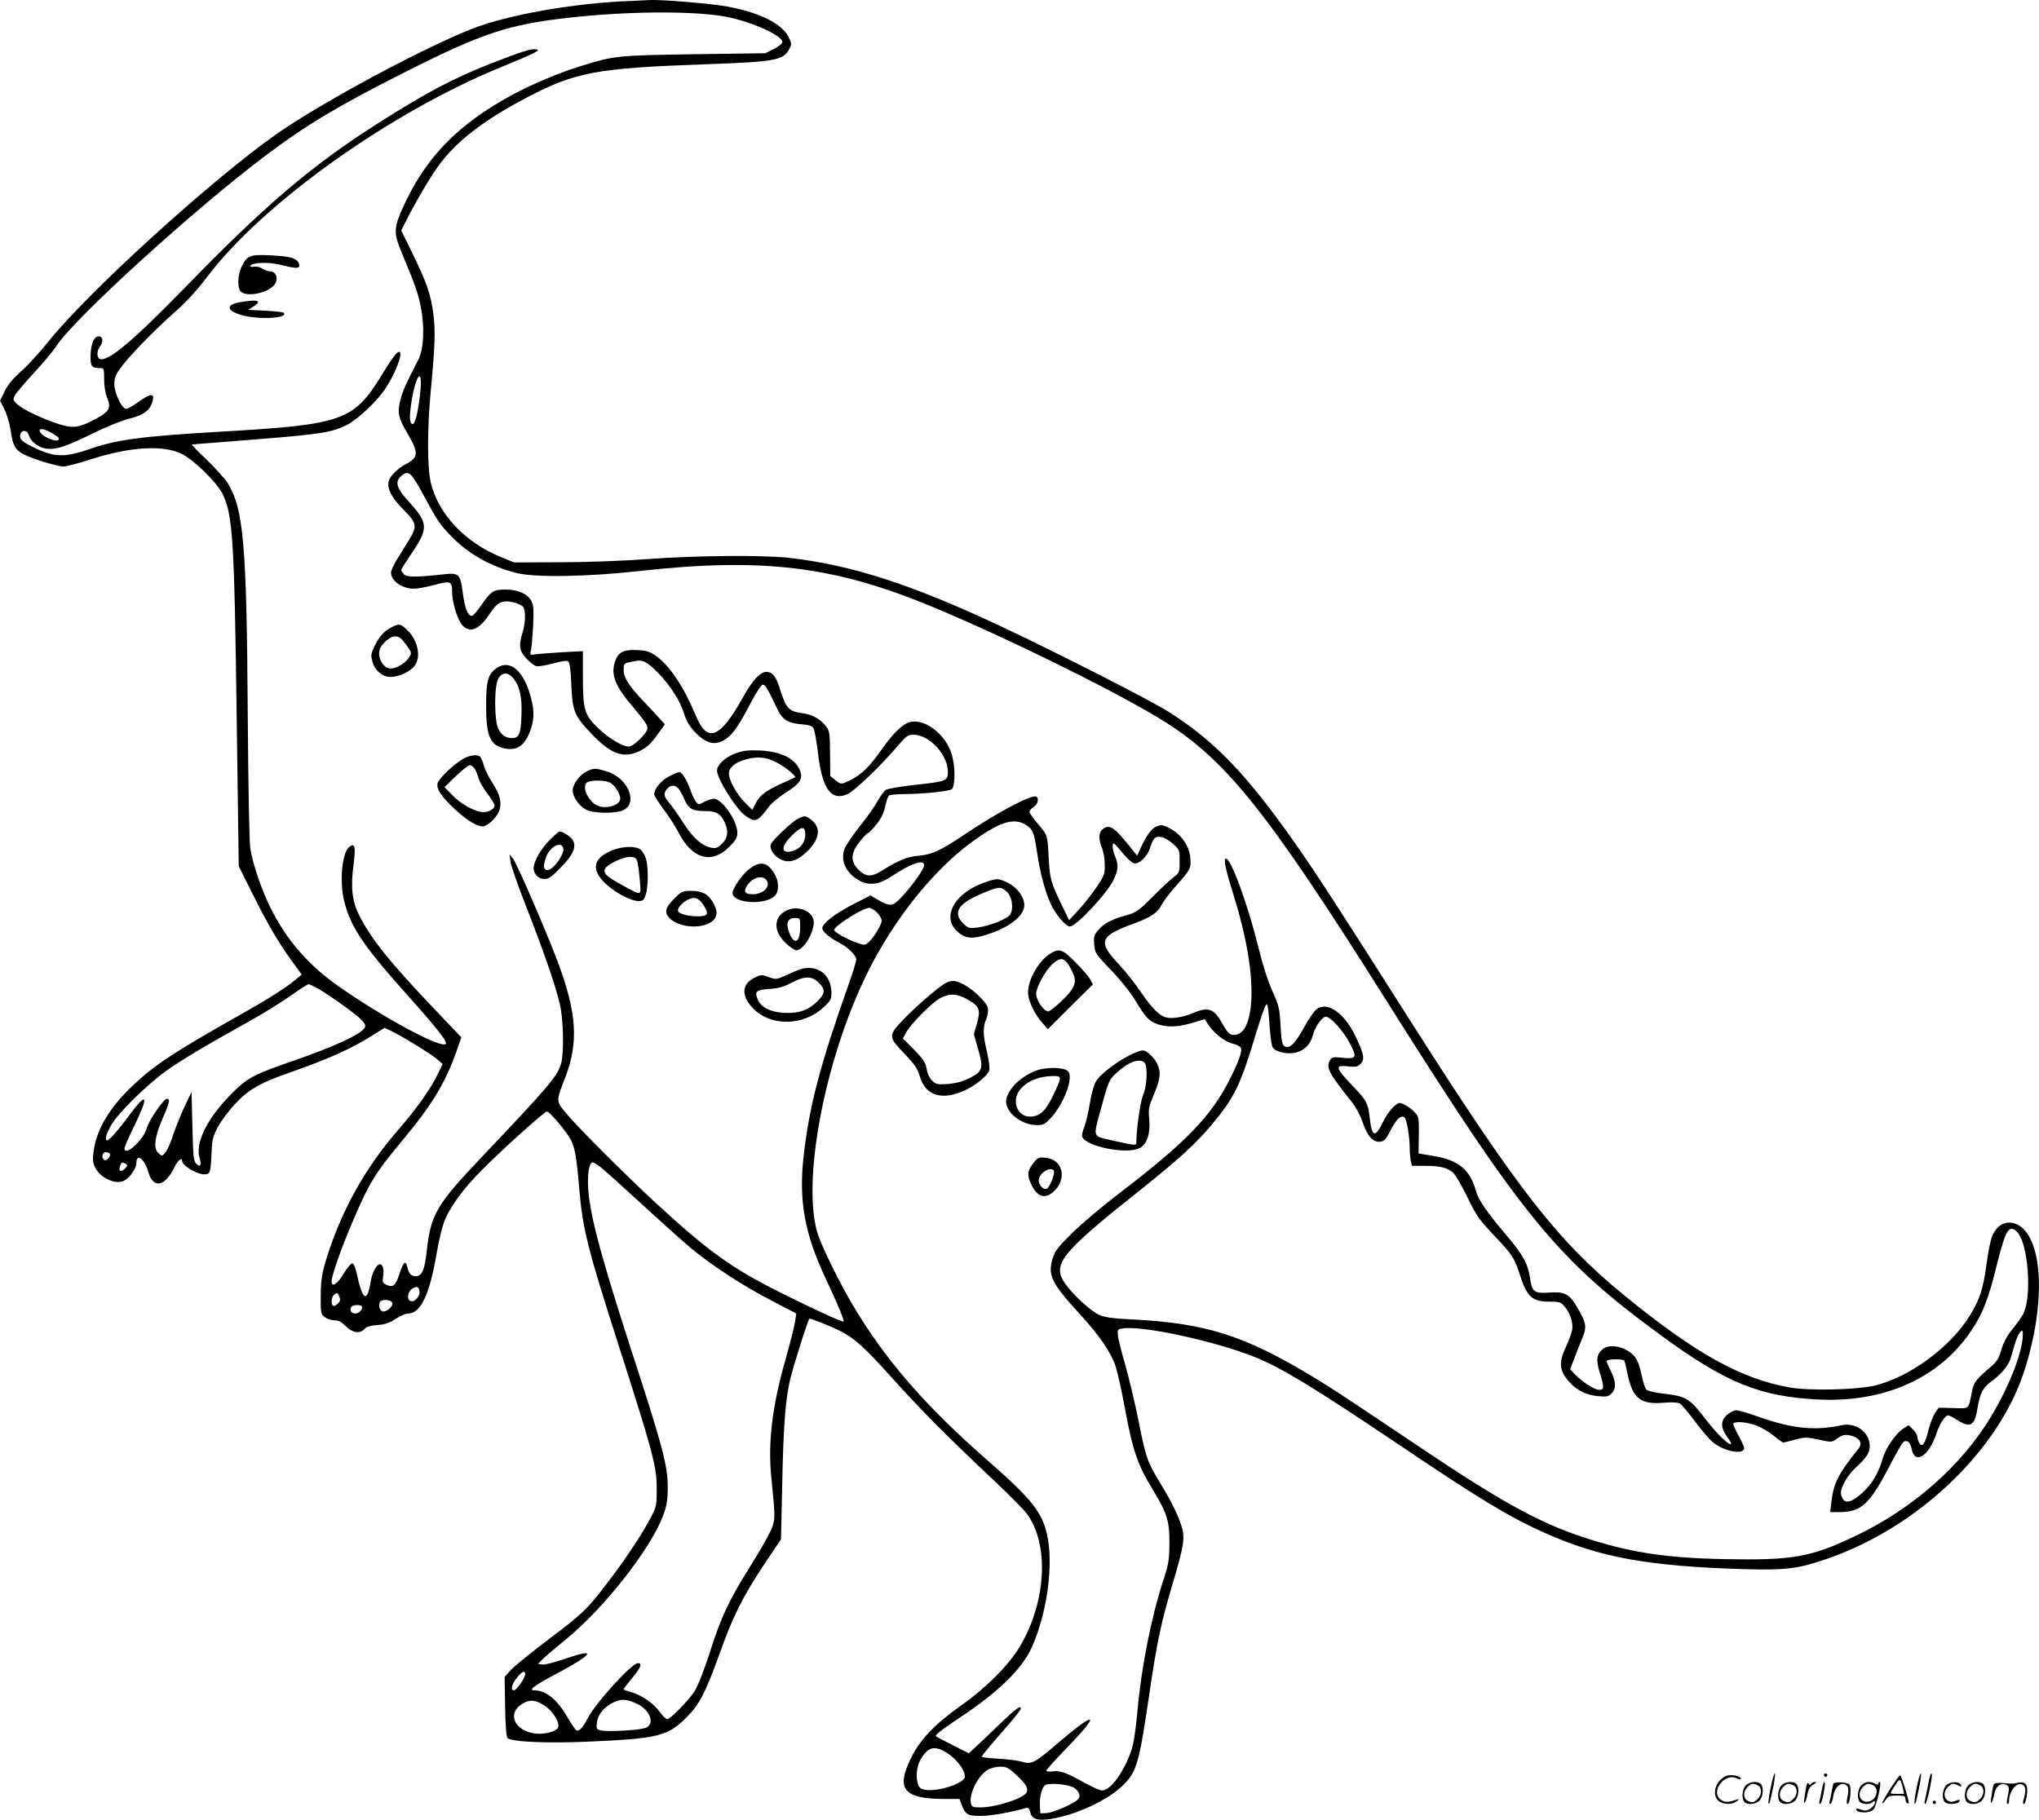 <svg version="1.0" xmlns="http://www.w3.org/2000/svg"
  viewBox="0 0 1201.009 1072.137"
 preserveAspectRatio="xMidYMid meet">
<g transform="translate(0.325,1072.851) scale(0.1,-0.1)"
fill="#000000" stroke="none">
<path d="M3715 10723 c-327 -11 -728 -81 -940 -165 -291 -115 -879 -431 -1142
-614 -376 -262 -1111 -929 -1347 -1223 -52 -65 -126 -146 -165 -180 -48 -43
-79 -80 -97 -118 l-27 -55 26 -52 c15 -29 31 -85 37 -126 12 -87 27 -113 78
-139 53 -27 198 -71 233 -71 16 0 85 18 153 40 234 76 431 89 542 35 72 -35
209 -169 242 -237 60 -124 69 -264 83 -1328 l12 -865 78 -156 c94 -188 150
-284 231 -397 l62 -85 -35 -29 c-55 -47 -160 -114 -322 -205 -392 -221 -509
-298 -637 -419 -134 -127 -210 -251 -230 -376 -8 -54 -8 -75 4 -101 27 -65
120 -111 173 -85 33 16 73 73 73 104 0 62 49 25 71 -54 28 -99 98 -85 154 31
21 43 45 60 45 33 0 -24 88 -76 127 -76 39 0 40 5 46 130 3 74 8 94 37 149 19
35 64 96 102 136 79 85 145 123 323 185 233 82 364 141 493 223 l64 40 36 -17
c62 -29 235 -135 271 -166 l35 -30 -25 -52 c-38 -84 -130 -214 -234 -333 -200
-229 -343 -488 -431 -780 -21 -72 -27 -112 -28 -198 -1 -103 0 -110 23 -128
13 -10 38 -19 57 -19 25 0 42 -9 68 -35 40 -40 83 -46 110 -16 12 13 35 20 75
23 44 3 71 12 108 36 27 18 61 32 74 32 74 0 127 112 169 361 11 66 30 144 41
174 33 89 111 197 226 312 123 124 367 343 381 343 14 0 87 -84 128 -145 36
-55 45 -101 64 -325 20 -223 49 -341 225 -890 212 -662 230 -730 230 -865 0
-94 -2 -104 -33 -164 -44 -84 -128 -214 -215 -331 -151 -204 -182 -235 -383
-385 -104 -79 -207 -162 -228 -185 l-37 -41 3 -174 c2 -114 7 -178 14 -186 25
-24 248 -33 509 -20 382 18 437 32 548 144 74 74 110 145 192 372 78 219 135
333 257 518 l105 157 7 313 c7 355 19 506 46 625 21 87 108 362 115 362 12 0
137 -50 181 -73 84 -42 145 -98 312 -284 165 -184 335 -354 599 -602 84 -79
169 -165 189 -192 132 -180 114 -519 -42 -781 -65 -109 -197 -242 -347 -348
-154 -109 -244 -203 -296 -313 -88 -180 -40 -237 199 -237 l88 0 12 -32 c24
-61 36 -68 114 -68 60 0 177 21 263 46 17 5 22 1 28 -24 9 -41 43 -52 120 -40
150 23 338 111 426 198 82 81 95 129 155 534 43 298 71 430 135 644 71 239 77
279 55 350 -22 69 -58 142 -129 259 -73 121 -81 144 -126 370 -22 109 -57 254
-77 323 -20 69 -39 144 -42 166 -4 40 -3 42 29 46 118 18 544 -75 778 -169
156 -63 338 -173 851 -518 473 -319 642 -421 850 -515 325 -146 608 -199 1175
-216 252 -7 321 1 497 62 531 184 1005 634 1157 1102 133 407 112 802 -46 869
-64 26 -122 -8 -147 -86 -8 -25 -22 -99 -30 -164 -19 -133 -39 -196 -94 -285
-114 -190 -364 -372 -569 -418 -110 -24 -380 -30 -493 -10 -287 50 -558 201
-980 546 -390 320 -622 618 -1247 1600 -447 704 -559 876 -680 1049 -291 416
-479 612 -753 786 -107 68 -649 344 -980 500 -533 251 -884 364 -1255 407
-158 17 -540 14 -830 -7 -148 -11 -360 -19 -520 -19 l-270 -1 -76 31 c-213 86
-371 254 -415 440 -21 89 -21 321 0 539 25 267 28 355 16 449 -14 116 -40 190
-122 358 l-68 139 29 57 c53 106 140 254 188 320 103 145 270 274 525 407 288
150 408 172 1053 195 417 15 458 23 493 94 12 23 11 32 -5 64 -39 80 -165 144
-356 181 -94 18 -402 44 -467 39 -14 -1 -61 -3 -105 -5z m529 -88 c154 -23
361 -112 361 -155 0 -8 -22 -26 -50 -40 l-50 -25 -420 -6 c-454 -7 -469 -8
-668 -70 -121 -37 -283 -105 -397 -166 -332 -179 -525 -380 -658 -685 -46
-105 -46 -138 3 -253 78 -188 94 -232 110 -314 24 -116 18 -250 -14 -311 -73
-142 -91 -181 -106 -238 -19 -76 -13 -103 45 -203 64 -109 62 -137 -15 -176
-40 -21 -85 -63 -96 -91 -17 -45 10 -101 83 -175 80 -80 84 -98 35 -178 -19
-30 -50 -81 -70 -113 -21 -33 -37 -69 -37 -81 0 -49 66 -95 135 -95 21 0 73
10 116 21 99 28 109 24 109 -40 0 -63 32 -166 61 -197 45 -48 100 -25 162 71
43 66 73 80 138 65 29 -7 54 -20 59 -30 14 -27 12 -90 -5 -146 -24 -79 -20
-109 21 -154 20 -22 47 -43 59 -46 13 -3 57 4 100 16 55 15 80 18 89 11 9 -8
15 -52 18 -139 7 -153 17 -179 115 -283 117 -124 192 -151 288 -105 43 22 65
42 101 92 l47 65 -29 32 c-16 18 -58 64 -95 102 -89 94 -119 141 -119 187 0
32 4 38 25 43 14 3 36 7 49 10 39 8 69 -9 132 -74 71 -73 129 -166 151 -240
10 -35 30 -69 56 -98 71 -77 125 -91 188 -49 44 30 77 78 148 214 33 63 62
107 71 107 14 0 29 -25 83 -139 28 -62 59 -84 122 -92 94 -10 93 -9 104 -67 5
-28 13 -77 16 -107 25 -210 77 -283 174 -240 42 19 202 173 299 288 46 54 58
62 88 62 95 0 204 -117 204 -220 0 -52 -9 -56 -198 -76 -81 -9 -156 -22 -167
-29 -11 -7 -33 -37 -49 -66 -16 -30 -64 -98 -107 -151 -42 -53 -82 -113 -89
-133 -24 -72 13 -145 93 -187 56 -28 113 -20 181 25 120 79 196 106 196 68 0
-23 -75 -128 -137 -192 -50 -52 -62 -53 -140 -9 l-39 23 -100 -51 c-110 -57
-184 -114 -184 -142 0 -19 43 -56 97 -84 52 -26 103 -76 103 -100 0 -11 -18
-73 -41 -136 -174 -493 -235 -725 -269 -1025 -29 -262 6 -455 131 -721 65
-137 110 -246 105 -251 -6 -6 -168 68 -372 170 -290 145 -429 246 -742 535
-181 168 -454 441 -520 521 -61 73 -61 70 -6 211 80 209 69 380 -46 687 -64
171 -240 577 -262 604 l-20 24 5 -40 c2 -23 44 -142 92 -265 110 -282 179
-482 201 -585 20 -92 23 -279 6 -341 -22 -77 -70 -133 -476 -561 -259 -273
-293 -332 -316 -548 -12 -109 -28 -145 -64 -145 -27 0 -41 14 -50 53 -10 43
-23 32 -46 -39 -24 -71 -38 -83 -77 -65 -22 10 -25 16 -20 46 7 42 -1 75 -18
75 -20 0 -46 -47 -55 -103 -21 -127 -47 -112 -82 48 -8 38 -18 60 -27 60 -8 0
-30 -27 -50 -60 -38 -63 -71 -84 -71 -45 0 33 54 186 116 333 105 247 136 298
297 492 179 214 256 342 323 531 l28 81 -156 164 c-263 276 -375 415 -445 554
-43 84 -52 168 -33 307 13 100 6 125 -29 94 -41 -37 -55 -208 -26 -321 41
-155 113 -261 388 -568 165 -185 221 -257 209 -269 -28 -28 -370 156 -634 342
-174 122 -301 268 -395 454 -53 104 -108 265 -122 356 -6 38 -12 368 -15 785
-6 1008 -25 1221 -120 1370 -18 27 -74 89 -125 138 -51 48 -88 87 -84 87 4 0
175 14 378 30 378 30 448 41 535 85 63 32 178 140 226 213 74 111 120 257 65
208 -10 -9 -48 -65 -84 -124 -168 -274 -227 -295 -957 -337 -459 -27 -603 -46
-765 -102 -142 -49 -205 -49 -314 2 -85 40 -102 55 -94 86 7 26 40 24 48 -3
11 -37 46 -67 88 -79 59 -16 122 3 282 82 83 41 173 78 220 90 90 22 130 53
141 107 6 27 4 32 -13 32 -10 0 -42 -18 -72 -40 -29 -22 -61 -40 -71 -40 -26
0 -70 93 -70 146 0 28 8 54 26 80 45 67 193 221 314 329 83 73 143 138 205
220 331 439 1089 978 1750 1245 72 29 148 62 170 73 35 19 37 22 17 25 -28 4
-86 -14 -267 -85 -221 -87 -380 -171 -670 -356 -384 -245 -658 -478 -1129
-963 -310 -318 -454 -439 -502 -420 -18 7 -18 47 1 72 26 35 15 71 -18 58 -22
-8 -37 -58 -37 -119 0 -56 8 -65 56 -65 23 0 24 -3 24 -65 0 -36 7 -82 15
-102 30 -72 19 -91 -91 -146 -77 -39 -113 -42 -191 -17 -97 31 -213 87 -245
117 -25 24 -26 28 -13 53 7 14 57 72 109 129 53 56 115 130 137 164 111 167
817 809 1234 1122 234 176 419 287 800 480 472 239 626 290 990 330 324 36
690 40 889 10z m-1774 -2238 c-12 -102 -29 -167 -42 -167 -18 0 -21 36 -10
115 27 186 74 233 52 52z m-2162 -223 c30 -18 41 -29 34 -36 -19 -19 -112 26
-112 54 0 16 33 8 78 -18z m2184 -364 c80 -148 96 -173 166 -244 98 -101 231
-176 380 -213 108 -28 417 -23 722 11 730 81 1150 30 1730 -211 431 -180 1028
-473 1324 -650 394 -236 631 -529 1351 -1673 810 -1286 1005 -1523 1625 -1976
376 -274 575 -354 920 -371 389 -18 712 128 898 406 69 103 100 183 152 393
51 205 72 237 120 186 64 -69 86 -380 34 -480 -9 -18 -38 -59 -65 -92 -32 -40
-52 -77 -64 -120 -13 -45 -26 -69 -52 -91 -102 -88 -110 -98 -122 -160 -21
-103 -12 -95 -109 -92 l-86 2 -22 -32 c-12 -18 -29 -64 -39 -102 -19 -80 -37
-104 -54 -72 -6 11 -11 27 -11 36 0 9 -11 27 -25 41 l-26 26 -30 -19 c-46 -29
-106 -117 -124 -181 -24 -84 -63 -148 -118 -198 -59 -53 -94 -65 -114 -39 -7
11 -13 28 -13 39 0 35 40 103 83 144 67 61 87 91 87 130 0 83 -82 143 -170
123 -152 -33 -289 -19 -481 49 -62 22 -123 40 -135 40 -12 0 -36 -12 -53 -26
-41 -35 -41 -76 0 -132 17 -23 26 -42 20 -42 -18 0 -78 59 -133 128 -113 147
-123 153 -272 171 -43 5 -85 15 -92 23 -7 7 -20 45 -28 85 -17 83 -35 115 -81
143 -51 32 -114 36 -147 11 -37 -30 -42 -66 -18 -140 26 -84 26 -101 -3 -101
-28 0 -100 46 -142 90 l-30 31 22 57 c11 31 33 85 47 120 32 74 28 96 -32 196
-43 72 -72 86 -162 79 -86 -6 -100 5 -111 85 -12 84 -42 139 -141 255 -113
133 -165 209 -178 260 -33 122 -103 181 -244 204 l-94 16 2 107 c1 102 0 110
-24 135 -25 27 -70 55 -89 55 -23 0 -72 -56 -100 -115 -44 -92 -64 -85 -76 25
-11 92 -16 102 -105 195 -98 103 -102 120 -25 111 47 -5 58 -3 76 15 26 26 20
58 -32 166 -65 134 -164 203 -227 156 -14 -10 -45 -55 -69 -99 -50 -90 -79
-124 -104 -124 -28 0 -34 18 -40 130 -5 96 -9 113 -47 198 -26 57 -58 156 -83
259 -61 248 -161 523 -191 523 -16 0 -4 -60 42 -206 80 -256 116 -472 107
-632 -7 -112 -35 -181 -80 -197 -37 -12 -56 0 -87 57 -52 95 -84 107 -176 68
-56 -24 -122 -35 -158 -26 -40 10 -84 54 -148 148 -33 49 -91 122 -128 162
-130 137 -118 169 87 244 100 37 138 62 162 110 11 21 47 69 81 107 90 101 93
107 88 169 -6 70 -54 140 -121 174 -41 22 -50 23 -77 12 -31 -13 -60 -52 -95
-129 l-20 -44 -58 72 c-73 89 -99 108 -132 93 -35 -16 -42 -57 -20 -112 11
-26 19 -71 19 -105 1 -55 -3 -66 -46 -130 -26 -38 -73 -99 -105 -134 l-59 -64
-43 89 c-64 131 -71 157 -77 273 -7 141 -6 137 -64 206 -27 32 -50 64 -50 71
0 6 11 19 25 28 25 16 33 50 16 61 -26 15 -223 -89 -426 -225 -140 -94 -188
-116 -267 -123 -68 -6 -121 -28 -215 -87 -63 -40 -96 -39 -139 4 -49 49 -48
97 6 165 22 28 44 51 49 51 5 0 27 23 50 51 28 35 43 67 52 107 6 31 16 60 23
64 6 4 47 8 91 8 113 1 266 17 278 29 20 20 21 129 2 197 -32 120 -155 219
-246 199 -43 -10 -99 -63 -167 -159 -72 -103 -119 -149 -181 -181 -61 -30 -59
-30 -95 -2 l-29 24 -1 131 c-1 116 -3 134 -22 159 -32 42 -80 71 -132 78 -90
12 -104 26 -142 146 -22 73 -44 99 -80 99 -35 0 -82 -51 -134 -145 -138 -247
-211 -278 -280 -115 -71 171 -154 296 -234 353 -34 25 -55 32 -105 35 -80 5
-114 -9 -132 -53 -34 -79 -12 -148 83 -261 90 -108 102 -125 102 -147 0 -27
-82 -107 -109 -107 -39 0 -123 51 -186 113 -77 76 -85 105 -85 309 l0 140
-117 -6 c-65 -4 -135 -9 -157 -12 -38 -6 -39 -6 -32 22 4 16 9 81 13 145 4 94
3 121 -10 146 -23 43 -79 68 -153 68 -72 0 -85 -9 -146 -97 -21 -32 -45 -58
-53 -58 -23 0 -42 49 -53 140 -13 103 -23 114 -102 106 -168 -19 -225 -19
-243 -2 -9 10 -17 21 -17 26 0 5 26 46 57 92 104 152 103 183 -8 306 -80 87
-90 124 -43 161 38 30 54 14 126 -119z m3545 -1940 c43 -26 50 -42 68 -162 18
-121 45 -224 79 -301 27 -62 90 -137 115 -137 37 1 220 196 257 275 28 58 30
89 9 138 -16 40 -20 81 -6 75 4 -1 28 -28 53 -58 24 -30 53 -56 65 -58 32 -5
80 43 95 95 7 25 20 50 29 56 24 15 66 0 107 -38 36 -32 37 -36 37 -101 0 -65
-2 -68 -35 -93 -19 -14 -76 -67 -125 -117 -83 -83 -96 -92 -155 -108 -86 -24
-132 -48 -165 -88 -24 -28 -27 -39 -23 -85 4 -50 8 -55 100 -151 57 -59 116
-134 146 -184 58 -96 76 -115 129 -134 55 -19 118 -17 202 8 l74 22 16 -25
c34 -54 98 -106 145 -118 26 -6 49 -18 52 -26 8 -20 -11 -75 -61 -176 -110
-223 -260 -379 -661 -685 -93 -71 -215 -174 -271 -229 -88 -87 -103 -107 -117
-154 -28 -96 -5 -143 158 -321 122 -133 190 -233 216 -318 11 -37 34 -139 50
-227 50 -268 74 -340 173 -503 79 -132 92 -174 92 -307 -1 -97 -5 -122 -34
-210 -73 -224 -132 -519 -155 -785 -10 -105 -22 -186 -35 -223 -46 -133 -123
-237 -174 -237 -12 0 -62 23 -111 50 -101 57 -138 69 -184 62 -18 -2 -32 0
-32 5 0 6 59 70 130 144 192 198 163 210 -55 24 -144 -124 -162 -133 -217
-116 -24 7 -87 15 -140 18 -54 3 -98 8 -98 12 0 7 46 62 163 196 37 43 67 82
67 87 0 22 -30 0 -128 -94 -59 -57 -123 -118 -143 -136 l-36 -33 -89 45 c-49
25 -95 49 -103 54 -10 7 24 34 130 105 234 154 376 292 434 422 89 200 128
481 90 658 -28 135 -94 217 -354 444 -365 319 -602 593 -792 914 -76 128 -178
336 -204 413 -99 302 37 1028 290 1541 152 309 382 599 607 766 166 123 254
153 325 109z m-874 -518 c15 -15 27 -37 27 -48 0 -23 -47 -100 -78 -128 -20
-17 -24 -17 -68 -2 -53 18 -134 63 -134 75 0 24 168 130 206 131 11 0 32 -13
47 -28z m-3294 -447 c72 -42 224 -151 256 -184 24 -25 27 -35 19 -49 -25 -39
-179 -110 -419 -193 -218 -75 -266 -99 -341 -171 -157 -150 -240 -307 -212
-401 13 -44 5 -58 -20 -34 -15 15 -18 46 -22 220 l-5 202 -38 -79 c-21 -44
-52 -120 -69 -170 -16 -50 -38 -100 -49 -110 -18 -20 -19 -20 -40 0 -30 27
-21 95 24 199 42 95 48 120 27 120 -19 0 -108 -129 -120 -176 -19 -68 -130
-168 -130 -116 0 7 21 56 46 108 102 207 93 237 -23 80 -62 -84 -113 -141
-125 -141 -16 0 -7 37 24 90 40 71 209 237 323 319 98 69 232 149 477 285 87
48 201 119 255 157 53 38 102 69 107 69 6 0 31 -12 55 -25z m5621 -340 c6 -17
22 -27 51 -35 89 -24 166 15 188 97 14 51 51 107 75 111 26 5 105 -81 146
-161 42 -80 36 -89 -51 -80 -51 5 -58 4 -69 -16 -23 -44 -7 -74 130 -246 22
-27 49 -78 61 -113 28 -85 62 -124 103 -120 27 3 35 11 65 70 33 65 62 91 82
71 12 -12 29 -114 29 -174 0 -26 3 -61 6 -78 l7 -31 76 0 c90 0 135 -11 168
-42 14 -13 51 -77 83 -143 52 -108 68 -131 158 -226 111 -118 118 -128 156
-246 38 -115 71 -143 165 -143 64 0 71 -2 94 -30 33 -39 51 -94 44 -136 -3
-19 -20 -64 -36 -99 -45 -95 -41 -140 20 -209 43 -49 100 -77 170 -83 48 -5
59 -3 78 16 28 28 27 70 -4 131 -14 27 -25 54 -25 60 0 12 96 14 104 2 3 -5
12 -41 20 -81 29 -140 76 -178 208 -167 49 4 86 3 98 -4 12 -6 51 -53 89 -104
38 -51 86 -107 107 -125 66 -54 184 -76 184 -34 0 8 -16 43 -35 77 -19 35 -32
66 -28 69 13 13 83 7 135 -13 29 -11 75 -38 102 -60 26 -22 52 -40 57 -40 5 0
36 8 69 17 57 15 66 15 138 0 73 -16 78 -16 102 1 38 28 55 32 94 21 48 -13
64 -44 40 -75 -120 -149 -147 -203 -160 -313 l-7 -61 59 0 c123 1 174 48 285
261 40 77 78 144 85 150 22 18 42 3 50 -36 18 -100 103 -47 148 92 18 55 50
103 68 103 6 0 33 -14 59 -31 73 -46 98 -29 115 81 11 74 33 116 75 146 55 38
105 95 117 135 6 19 18 60 27 91 17 57 44 96 46 67 7 -94 -70 -300 -184 -492
-173 -290 -462 -546 -800 -707 -267 -127 -370 -145 -777 -137 -352 7 -564 41
-839 133 -251 83 -482 211 -946 523 -414 278 -518 347 -620 409 -418 254 -644
326 -1095 348 -94 4 -147 12 -175 24 -48 20 -151 113 -200 180 -86 117 -37
180 431 552 231 184 332 276 426 388 136 162 171 234 264 544 25 83 51 157 58
165 8 11 13 -12 19 -102 4 -65 12 -128 17 -142z m-6846 -634 c8 -13 -20 -45
-32 -37 -20 12 -14 46 7 46 11 0 22 -4 25 -9z m94 -60 c11 -6 10 -11 -3 -25
-28 -28 -43 -19 -29 18 7 18 13 19 32 7z m2793 -16 c19 -14 128 -112 242 -217
114 -105 245 -222 290 -260 119 -100 311 -226 478 -312 l146 -76 -8 -53 c-5
-29 -29 -125 -54 -213 -79 -274 -105 -489 -86 -689 24 -242 24 -249 7 -302 -9
-28 -64 -127 -122 -219 -135 -216 -179 -308 -248 -526 -35 -108 -70 -195 -89
-225 -39 -58 -142 -163 -160 -163 -8 0 -28 20 -45 44 -36 50 -108 99 -169 116
-24 6 -43 13 -43 16 0 4 23 33 50 66 51 61 62 88 34 88 -36 0 -252 -237 -298
-329 -27 -53 -50 -76 -65 -66 -6 3 -29 37 -51 75 -62 107 -128 160 -198 160
-35 0 6 31 124 93 228 121 253 160 58 92 -58 -20 -118 -35 -132 -33 l-27 3 30
30 c17 17 78 69 136 116 228 186 507 543 575 738 18 49 24 87 24 151 0 136
-27 237 -220 830 -188 581 -250 823 -250 976 0 71 11 114 28 114 5 0 24 -11
43 -25z m-1063 -736 c3 -29 -30 -64 -53 -56 -23 9 -18 53 7 71 29 20 42 16 46
-15z m-474 -25 c3 -9 6 -19 6 -24 0 -14 -31 -41 -41 -35 -13 9 -11 49 3 63 16
16 25 15 32 -4z m313 -41 c8 -19 -32 -55 -56 -51 -17 4 -26 31 -17 54 8 20 65
18 73 -3z m-177 -26 c0 -18 -21 -37 -41 -37 -22 0 -33 16 -25 35 7 19 66 20
66 2z m960 -2162 c0 -23 -51 -95 -66 -95 -25 0 -11 44 29 88 24 26 37 28 37 7z
m662 -176 c74 -37 102 -114 51 -139 -31 -15 -227 -26 -269 -16 -24 6 -26 10
-21 48 6 48 45 93 102 119 44 20 79 17 137 -12z m-551 -7 c56 -36 100 -111 80
-136 -20 -23 -86 -38 -137 -30 -119 18 -161 119 -72 174 45 27 76 25 129 -8z
m2352 -268 c65 -33 127 -107 127 -153 0 -38 -159 -91 -234 -77 -30 6 -37 12
-45 44 -12 47 -1 110 28 151 38 54 69 62 124 35z m428 -141 c59 -55 72 -77 64
-102 -11 -35 -179 -91 -276 -91 -41 0 -48 3 -53 23 -13 54 40 163 97 197 19
12 50 20 75 20 37 0 49 -6 93 -47z m346 -80 c17 -12 28 -30 28 -44 0 -20 -13
-30 -76 -62 -42 -20 -94 -38 -115 -40 l-39 -2 -3 42 c-4 56 14 120 36 127 41
12 142 0 169 -21z M1490 9223 c-35 -7 -50 -22 -71 -68 -24 -51 -25 -128 -2
-146 39 -33 166 -4 199 46 22 33 6 75 -29 75 -12 0 -33 7 -45 16 -13 9 -34 14
-48 11 -30 -5 -32 9 -1 17 39 10 111 7 170 -9 71 -18 97 -19 97 -2 0 20 -14
35 -42 46 -32 12 -191 22 -228 14z M1416 8949 c-89 -14 -89 -49 1 -76 100 -30
284 -20 250 13 -4 4 -52 9 -108 12 l-101 5 31 19 c54 35 28 44 -73 27z M2305
7034 c-46 -24 -73 -53 -101 -110 -22 -46 -24 -57 -14 -92 14 -54 60 -92 108
-92 48 1 113 30 140 65 40 50 22 147 -38 207 -42 42 -52 45 -95 22z m62 -76
c11 -13 28 -35 38 -50 16 -26 16 -30 1 -53 -22 -34 -74 -65 -108 -65 -35 0
-68 42 -68 87 0 26 8 43 34 69 40 40 74 44 103 12z M2911 6784 c-41 -34 -51
-77 -51 -212 0 -178 23 -234 105 -252 78 -18 126 17 159 114 22 69 20 122 -9
216 -46 144 -128 198 -204 134z m113 -56 c36 -48 49 -114 44 -222 -4 -102 -15
-126 -55 -126 -36 0 -61 16 -80 53 -26 47 -26 261 0 300 24 38 59 36 91 -5z
M4330 6290 c-60 -21 -110 -68 -110 -101 0 -48 114 -230 168 -267 59 -41 70
-37 141 58 14 18 55 52 92 76 87 55 105 81 90 127 -25 74 -112 119 -241 124
-66 3 -97 -1 -140 -17z m258 -63 c29 -17 63 -42 74 -54 l21 -23 -77 -35 c-99
-45 -133 -71 -158 -119 l-20 -39 -43 43 c-48 47 -95 132 -95 171 0 40 46 73
123 89 62 13 116 3 175 -33z M2729 6260 c-52 -27 -148 -118 -155 -146 -8 -33
24 -81 104 -155 70 -64 127 -99 161 -99 31 0 89 57 101 99 12 47 1 90 -45 161
-20 30 -41 73 -47 95 -6 22 -16 46 -21 53 -14 17 -56 14 -98 -8z m65 -62 c7
-13 17 -36 21 -53 3 -16 26 -57 51 -89 24 -33 44 -66 44 -73 0 -24 -47 -45
-82 -38 -55 12 -121 51 -168 100 l-45 46 66 64 c37 36 74 65 83 65 8 0 22 -10
30 -22z M3453 6184 c-43 -21 -83 -76 -83 -112 0 -39 38 -93 80 -114 44 -22
166 -24 215 -4 95 40 31 193 -96 230 -65 20 -76 20 -116 0z m131 -64 c30 -11
66 -65 66 -97 0 -40 -89 -65 -138 -39 -50 26 -86 102 -62 131 14 17 95 20 134
5z M3937 6154 c-46 -24 -87 -73 -87 -105 0 -8 25 -48 55 -88 30 -39 71 -103
91 -142 80 -152 193 -183 296 -80 39 39 48 55 48 83 0 69 -87 197 -138 201
-11 0 -36 -8 -56 -18 -35 -19 -36 -19 -50 0 -9 11 -22 40 -31 65 -20 59 -51
110 -67 110 -7 -1 -35 -12 -61 -26z m56 -71 c8 -10 25 -39 36 -66 24 -55 47
-67 124 -67 61 0 88 -15 111 -64 25 -53 21 -93 -14 -128 -26 -25 -36 -29 -63
-24 -56 11 -108 57 -165 146 -30 47 -67 100 -83 118 -33 37 -36 58 -12 84 20
23 45 23 66 1z M4695 5904 c-32 -16 -140 -118 -156 -146 -14 -27 14 -72 57
-93 50 -24 99 -8 158 50 75 75 80 143 14 189 -28 20 -35 20 -73 0z m45 -94 c0
-45 -32 -85 -77 -96 -66 -17 -69 24 -6 88 60 61 83 63 83 8z M3233 5778 c-52
-53 -92 -124 -93 -163 0 -36 28 -65 63 -65 26 0 43 12 98 69 72 73 92 119 70
160 -11 19 -59 51 -78 51 -5 0 -32 -24 -60 -52z m81 -44 c13 -35 -67 -143 -98
-131 -19 7 -20 20 -6 66 18 65 88 108 104 65z M3606 5720 c-120 -47 -132 -119
-33 -206 57 -50 143 -94 184 -94 27 0 33 5 43 36 16 48 16 169 1 216 -7 21
-22 45 -34 53 -29 20 -102 18 -161 -5z m143 -62 c5 -13 12 -62 16 -111 8 -101
16 -98 -100 -35 -95 51 -118 73 -104 99 14 26 104 69 147 69 25 0 35 -5 41
-22z M4413 5611 c-45 -33 -106 -122 -101 -148 11 -58 193 -68 249 -12 25 25
25 84 -2 129 -41 69 -82 78 -146 31z m97 -66 c30 -36 -16 -85 -78 -85 -47 0
-57 13 -37 48 29 48 89 68 115 37z M3967 5433 c-52 -52 -59 -81 -26 -114 71
-71 247 -63 273 12 7 20 4 37 -12 70 -28 57 -65 79 -134 79 -51 0 -57 -3 -101
-47z m170 -32 c38 -57 32 -71 -31 -71 -61 0 -116 16 -116 34 0 31 63 78 100
74 15 -2 33 -16 47 -37z M4633 5366 c-80 -36 -84 -123 -9 -193 25 -24 53 -43
64 -43 40 0 102 100 102 166 0 61 -88 101 -157 70z m77 -97 c0 -95 -35 -113
-65 -34 -21 55 -9 85 35 85 29 0 30 -1 30 -51z M4730 5023 c-14 -2 -56 -18
-93 -36 -68 -30 -69 -31 -112 -15 -41 15 -45 15 -83 -3 -78 -39 -81 -107 -9
-182 103 -106 294 -104 411 4 47 43 51 50 50 91 -2 98 -71 158 -164 141z m89
-84 c42 -41 39 -65 -12 -114 -54 -51 -113 -70 -202 -63 -75 6 -127 34 -145 78
-20 48 -10 57 70 62 53 4 85 13 128 36 76 41 121 42 161 1z M5815 5536 c-194
-61 -281 -211 -174 -300 45 -38 83 -41 171 -13 131 42 218 110 218 172 0 54
-47 112 -112 140 -44 18 -50 18 -103 1z m110 -59 c32 -27 44 -98 23 -135 -15
-27 -127 -71 -200 -79 -43 -4 -51 -2 -78 25 -64 65 -29 119 117 179 94 39 104
39 138 10z M6184 5111 c-73 -45 -141 -170 -131 -243 7 -50 40 -116 82 -164
l34 -39 132 132 133 132 -15 28 c-7 15 -46 60 -85 100 -78 79 -97 86 -150 54z
m118 -86 c36 -66 35 -93 -6 -145 -32 -40 -111 -110 -125 -110 -26 0 -71 65
-71 103 0 40 56 141 98 178 47 41 71 36 104 -26z M5479 4871 c-52 -43 -124
-110 -161 -149 -90 -93 -90 -103 6 -201 60 -63 76 -86 90 -133 34 -119 138
-148 281 -76 60 30 122 84 129 112 3 14 -3 62 -14 108 -24 100 -25 144 -4 193
9 22 13 49 9 65 -7 34 -86 110 -143 139 -69 35 -88 30 -193 -58z m219 -32 c68
-39 76 -60 53 -141 l-18 -63 25 -88 c33 -113 28 -131 -52 -171 -41 -20 -79
-30 -127 -34 -62 -4 -69 -2 -92 20 -15 15 -28 42 -32 69 -6 36 -18 56 -73 112
l-67 67 20 37 c28 51 152 176 200 201 56 30 100 27 163 -9z M6646 4509 c-80
-41 -170 -111 -194 -152 -12 -18 -27 -74 -36 -130 -9 -54 -23 -114 -31 -134
-8 -19 -15 -44 -15 -54 0 -60 259 -116 340 -74 43 22 64 88 56 170 -6 58 -3
72 23 135 39 90 46 130 31 174 -15 45 -65 96 -93 96 -12 0 -49 -14 -81 -31z
m92 -41 c20 -20 15 -139 -8 -190 -16 -37 -40 -203 -40 -280 0 -20 -6 -19 -152
14 -104 23 -102 18 -63 161 53 193 53 193 101 237 67 62 134 86 162 58z M6103
4422 c-89 -32 -166 -105 -179 -170 -14 -69 85 -152 179 -152 40 0 49 5 84 43
79 86 137 245 99 276 -26 22 -125 24 -183 3z m137 -49 c0 -9 -18 -54 -41 -100
-44 -92 -79 -123 -137 -123 -75 0 -109 96 -56 160 43 50 107 77 192 79 33 1
42 -3 42 -16z M6087 3880 c-36 -43 -42 -70 -22 -116 34 -81 78 -103 129 -63
90 71 69 194 -35 206 -42 5 -48 3 -72 -27z m117 -49 c9 -15 -24 -99 -42 -106
-23 -9 -54 31 -46 59 11 41 72 73 88 47z M10426 194 c-10 -47 -15 -88 -12 -91
5 -6 9 7 30 110 7 37 10 67 6 67 -4 0 -15 -39 -24 -86z M10740 270 c0 -5 5
-10 10 -10 6 0 10 5 10 10 0 6 -4 10 -10 10 -5 0 -10 -4 -10 -10z M11286 194
c-10 -47 -15 -88 -12 -91 5 -6 9 7 30 110 7 37 10 67 6 67 -4 0 -15 -39 -24
-86z M11366 269 c-3 -8 -10 -41 -16 -74 -6 -33 -14 -68 -16 -77 -3 -10 -1 -18
3 -18 10 0 46 171 38 178 -2 3 -7 -1 -9 -9z M10129 241 c-38 -38 -41 -101 -7
-125 29 -20 79 -20 104 0 18 14 18 15 1 10 -53 -17 -69 -17 -92 -2 -69 45 21
166 94 126 12 -6 21 -7 21 -1 0 12 -25 21 -62 21 -19 0 -39 -10 -59 -29z
M11130 189 c-28 -45 -49 -83 -47 -85 2 -3 12 7 21 21 14 21 24 25 66 25 43 0
50 -3 50 -19 0 -11 5 -23 10 -26 6 -3 10 -3 10 1 0 20 -44 164 -51 164 -4 0
-30 -37 -59 -81z m75 4 l7 -33 -42 0 c-42 0 -42 0 -28 23 8 12 21 32 29 44 15
25 22 18 34 -34z M10280 210 c-22 -22 -27 -79 -8 -98 19 -19 66 -14 88 8 22
22 27 79 8 98 -19 19 -66 14 -88 -8z m71 0 c25 -14 25 -54 -1 -80 -23 -23 -33
-24 -61 -10 -25 14 -25 54 1 80 23 23 33 24 61 10z M10490 210 c-22 -22 -27
-79 -8 -98 19 -19 66 -14 88 8 22 22 27 79 8 98 -19 19 -66 14 -88 -8z m71 0
c25 -14 25 -54 -1 -80 -23 -23 -33 -24 -61 -10 -25 14 -25 54 1 80 23 23 33
24 61 10z M10636 204 c-3 -16 -8 -47 -11 -69 -8 -51 10 -26 19 27 5 27 15 42
34 53 18 10 22 14 10 15 -9 0 -20 -5 -24 -11 -5 -8 -9 -8 -14 1 -5 8 -10 3
-14 -16z M10737 223 c-2 -4 -7 -26 -11 -48 -4 -22 -9 -48 -12 -57 -3 -10 -1
-18 4 -18 4 0 14 28 20 62 11 58 10 81 -1 61z M10795 220 c-1 -3 -5 -23 -9
-45 -4 -22 -9 -48 -12 -57 -3 -10 -1 -18 4 -18 5 0 13 20 17 45 7 53 44 87 74
68 17 -11 19 -28 8 -80 -4 -18 -3 -33 2 -33 16 0 24 99 11 115 -12 14 -87 18
-95 5z M10960 210 c-22 -22 -27 -79 -8 -98 7 -7 24 -12 38 -12 14 0 31 5 38
12 9 9 12 8 12 -5 0 -9 -12 -24 -26 -34 -21 -13 -32 -15 -55 -6 -16 6 -29 8
-29 3 0 -24 81 -27 102 -2 18 19 50 162 37 162 -5 0 -9 -5 -9 -10 0 -7 -6 -7
-19 0 -30 16 -59 12 -81 -10z m71 0 c29 -16 25 -65 -6 -86 -56 -37 -103 28
-55 76 23 23 33 24 61 10z M11461 211 c-23 -23 -28 -80 -9 -99 19 -19 88 -13
88 9 0 5 -11 4 -24 -2 -54 -25 -89 38 -46 81 23 23 33 24 62 9 16 -9 19 -8 16
3 -8 22 -64 22 -87 -1z M11590 210 c-22 -22 -27 -79 -8 -98 19 -19 66 -14 88
8 22 22 27 79 8 98 -19 19 -66 14 -88 -8z m71 0 c25 -14 25 -54 -1 -80 -23
-23 -33 -24 -61 -10 -25 14 -25 54 1 80 23 23 33 24 61 10z M11736 201 c-3
-14 -8 -44 -11 -66 -8 -51 10 -26 19 27 8 41 35 63 66 53 22 -7 24 -21 11 -77
-5 -22 -5 -38 0 -38 5 0 9 6 9 13 0 68 51 125 85 97 15 -13 15 -35 -1 -92 -3
-10 -1 -18 4 -18 6 0 13 23 17 50 9 63 -5 84 -49 76 -17 -4 -35 -6 -41 -6
-101 8 -104 7 -109 -19z M11380 110 c0 -5 5 -10 10 -10 6 0 10 5 10 10 0 6 -4
10 -10 10 -5 0 -10 -4 -10 -10z"/>
</g>
</svg>
